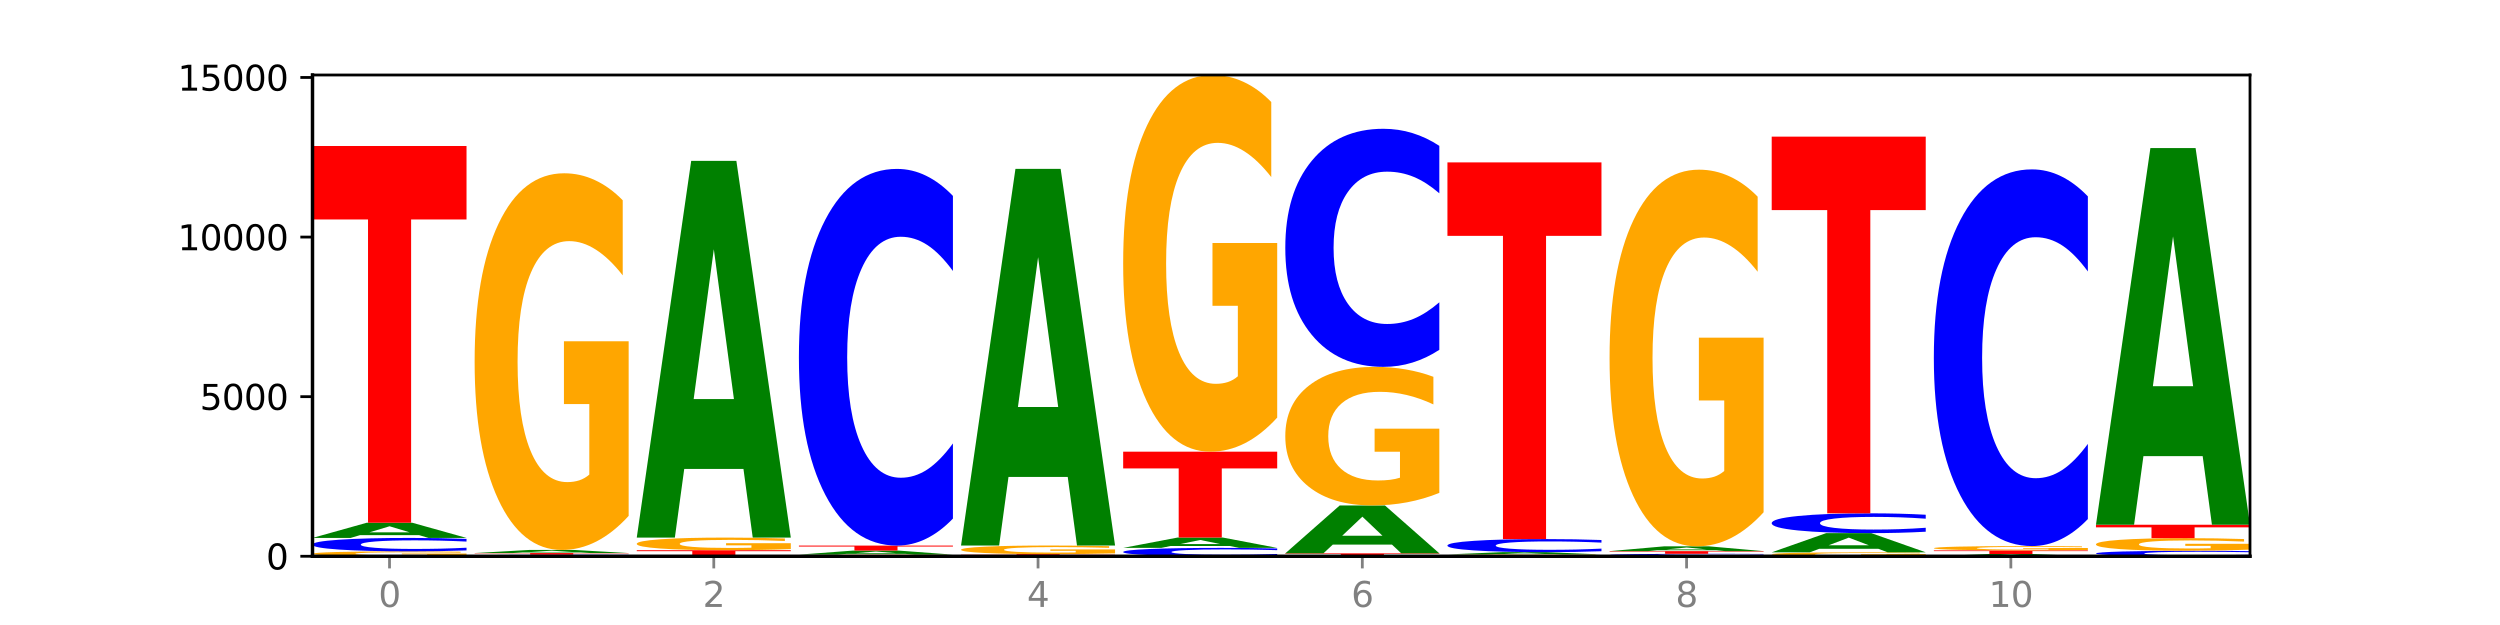 <?xml version="1.0" encoding="utf-8" standalone="no"?>
<!DOCTYPE svg PUBLIC "-//W3C//DTD SVG 1.1//EN"
  "http://www.w3.org/Graphics/SVG/1.1/DTD/svg11.dtd">
<svg xmlns:xlink="http://www.w3.org/1999/xlink" width="720pt" height="180pt" viewBox="0 0 720 180" xmlns="http://www.w3.org/2000/svg" version="1.1">
 <defs>
  <style type="text/css">*{stroke-linejoin: round; stroke-linecap: butt}</style>
 </defs>
 <g id="figure_1">
  <g id="patch_1">
   <path d="M 0 180 
L 720 180 
L 720 0 
L 0 0 
z
" style="fill: #ffffff"/>
  </g>
  <g id="axes_1">
   <g id="patch_2">
    <path d="M 90 160.2 
L 648 160.2 
L 648 21.6 
L 90 21.6 
z
" style="fill: #ffffff"/>
   </g>
   <g id="line2d_1">
    <path d="M 90 160.2 
L 648 160.2 
" clip-path="url(#p092fab920b)" style="fill: none; stroke: #000000; stroke-width: 0.5; stroke-linecap: square"/>
   </g>
   <g id="patch_3">
    <path d="M 134.36 160.073 
Q 129.886 160.136 125.074 160.168 
Q 120.263 160.2 115.133 160.2 
Q 103.541 160.2 96.77 160.011 
Q 90 159.821 90 159.497 
Q 90 159.169 96.89 158.981 
Q 103.789 158.793 115.789 158.793 
Q 120.412 158.793 124.647 158.819 
Q 128.892 158.844 132.65 158.894 
L 132.65 159.175 
Q 128.773 159.11 124.935 159.079 
Q 121.098 159.047 117.24 159.047 
Q 110.102 159.047 106.235 159.164 
Q 102.367 159.28 102.367 159.497 
Q 102.367 159.712 106.096 159.83 
Q 109.824 159.947 116.684 159.947 
Q 118.553 159.947 120.153 159.94 
Q 121.754 159.933 123.026 159.918 
L 123.026 159.655 
L 115.719 159.655 
L 115.719 159.421 
L 134.36 159.421 
L 134.36 160.073 
z
" clip-path="url(#p092fab920b)" style="fill: #ffa600"/>
   </g>
   <g id="patch_4">
    <path d="M 134.36 158.516 
Q 130.649 158.654 126.637 158.723 
Q 122.624 158.793 118.254 158.793 
Q 105.222 158.793 97.611 158.272 
Q 90 157.751 90 156.86 
Q 90 155.965 97.611 155.445 
Q 105.222 154.923 118.254 154.923 
Q 122.624 154.923 126.637 154.994 
Q 130.649 155.063 134.36 155.201 
L 134.36 155.972 
Q 130.616 155.79 126.983 155.705 
Q 123.351 155.62 119.339 155.62 
Q 112.141 155.62 108.017 155.951 
Q 103.904 156.28 103.904 156.86 
Q 103.904 157.437 108.017 157.767 
Q 112.141 158.096 119.339 158.096 
Q 123.351 158.096 126.983 158.012 
Q 130.616 157.926 134.36 157.744 
L 134.36 158.516 
z
" clip-path="url(#p092fab920b)" style="fill: #0000ff"/>
   </g>
   <g id="patch_5">
    <path d="M 120.728 154.125 
L 103.668 154.125 
L 100.974 154.923 
L 90 154.923 
L 105.672 150.538 
L 118.687 150.538 
L 134.36 154.923 
L 123.395 154.923 
L 120.728 154.125 
z
M 106.389 153.311 
L 117.98 153.311 
L 112.194 151.566 
L 106.389 153.311 
z
" clip-path="url(#p092fab920b)" style="fill: #008000"/>
   </g>
   <g id="patch_6">
    <path d="M 90 42.054 
L 134.36 42.054 
L 134.36 63.211 
L 118.401 63.211 
L 118.401 150.538 
L 105.99 150.538 
L 105.99 63.211 
L 90 63.211 
L 90 42.054 
z
" clip-path="url(#p092fab920b)" style="fill: #ff0000"/>
   </g>
   <g id="patch_7">
    <path d="M 181.054 160.168 
Q 177.344 160.184 173.331 160.192 
Q 169.319 160.2 164.949 160.2 
Q 151.917 160.2 144.306 160.141 
Q 136.695 160.081 136.695 159.98 
Q 136.695 159.878 144.306 159.818 
Q 151.917 159.759 164.949 159.759 
Q 169.319 159.759 173.331 159.767 
Q 177.344 159.775 181.054 159.79 
L 181.054 159.878 
Q 177.31 159.858 173.678 159.848 
Q 170.045 159.838 166.033 159.838 
Q 158.835 159.838 154.711 159.876 
Q 150.598 159.913 150.598 159.98 
Q 150.598 160.045 154.711 160.083 
Q 158.835 160.121 166.033 160.121 
Q 170.045 160.121 173.678 160.111 
Q 177.31 160.101 181.054 160.08 
L 181.054 160.168 
z
" clip-path="url(#p092fab920b)" style="fill: #0000ff"/>
   </g>
   <g id="patch_8">
    <path d="M 136.695 159.281 
L 181.054 159.281 
L 181.054 159.374 
L 165.095 159.374 
L 165.095 159.759 
L 152.685 159.759 
L 152.685 159.374 
L 136.695 159.374 
L 136.695 159.281 
z
" clip-path="url(#p092fab920b)" style="fill: #ff0000"/>
   </g>
   <g id="patch_9">
    <path d="M 167.423 159.118 
L 150.363 159.118 
L 147.669 159.281 
L 136.695 159.281 
L 152.367 158.389 
L 165.382 158.389 
L 181.054 159.281 
L 170.089 159.281 
L 167.423 159.118 
z
M 153.083 158.953 
L 164.675 158.953 
L 158.888 158.598 
L 153.083 158.953 
z
" clip-path="url(#p092fab920b)" style="fill: #008000"/>
   </g>
   <g id="patch_10">
    <path d="M 181.054 148.574 
Q 176.581 153.481 171.769 155.946 
Q 166.957 158.389 161.827 158.389 
Q 150.235 158.389 143.465 143.778 
Q 136.695 129.167 136.695 104.18 
Q 136.695 78.903 143.584 64.404 
Q 150.484 49.905 162.483 49.905 
Q 167.106 49.905 171.341 51.877 
Q 175.586 53.826 179.344 57.681 
L 179.344 79.306 
Q 175.467 74.353 171.63 71.911 
Q 167.792 69.446 163.935 69.446 
Q 156.797 69.446 152.929 78.454 
Q 149.062 87.441 149.062 104.18 
Q 149.062 120.763 152.79 129.817 
Q 156.518 138.848 163.378 138.848 
Q 165.247 138.848 166.848 138.333 
Q 168.448 137.795 169.721 136.674 
L 169.721 116.371 
L 162.414 116.371 
L 162.414 98.287 
L 181.054 98.287 
L 181.054 148.574 
z
" clip-path="url(#p092fab920b)" style="fill: #ffa600"/>
   </g>
   <g id="patch_11">
    <path d="M 227.749 160.178 
Q 224.038 160.189 220.026 160.194 
Q 216.014 160.2 211.644 160.2 
Q 198.612 160.2 191 160.158 
Q 183.389 160.116 183.389 160.044 
Q 183.389 159.972 191 159.93 
Q 198.612 159.887 211.644 159.887 
Q 216.014 159.887 220.026 159.893 
Q 224.038 159.899 227.749 159.91 
L 227.749 159.972 
Q 224.005 159.957 220.372 159.951 
Q 216.74 159.944 212.728 159.944 
Q 205.53 159.944 201.406 159.97 
Q 197.293 159.997 197.293 160.044 
Q 197.293 160.09 201.406 160.117 
Q 205.53 160.144 212.728 160.144 
Q 216.74 160.144 220.372 160.137 
Q 224.005 160.13 227.749 160.115 
L 227.749 160.178 
z
" clip-path="url(#p092fab920b)" style="fill: #0000ff"/>
   </g>
   <g id="patch_12">
    <path d="M 183.389 158.463 
L 227.749 158.463 
L 227.749 158.74 
L 211.79 158.74 
L 211.79 159.887 
L 199.379 159.887 
L 199.379 158.74 
L 183.389 158.74 
L 183.389 158.463 
z
" clip-path="url(#p092fab920b)" style="fill: #ff0000"/>
   </g>
   <g id="patch_13">
    <path d="M 227.749 158.133 
Q 223.275 158.298 218.463 158.381 
Q 213.652 158.463 208.522 158.463 
Q 196.93 158.463 190.159 157.972 
Q 183.389 157.482 183.389 156.644 
Q 183.389 155.795 190.279 155.309 
Q 197.178 154.822 209.178 154.822 
Q 213.801 154.822 218.036 154.888 
Q 222.281 154.954 226.039 155.083 
L 226.039 155.809 
Q 222.162 155.643 218.324 155.561 
Q 214.487 155.478 210.629 155.478 
Q 203.491 155.478 199.624 155.78 
Q 195.757 156.082 195.757 156.644 
Q 195.757 157.2 199.485 157.504 
Q 203.213 157.807 210.073 157.807 
Q 211.942 157.807 213.542 157.79 
Q 215.143 157.771 216.415 157.734 
L 216.415 157.053 
L 209.108 157.053 
L 209.108 156.446 
L 227.749 156.446 
L 227.749 158.133 
z
" clip-path="url(#p092fab920b)" style="fill: #ffa600"/>
   </g>
   <g id="patch_14">
    <path d="M 214.117 135.06 
L 197.057 135.06 
L 194.363 154.822 
L 183.389 154.822 
L 199.062 46.338 
L 212.077 46.338 
L 227.749 154.822 
L 216.784 154.822 
L 214.117 135.06 
z
M 199.778 114.925 
L 211.369 114.925 
L 205.583 71.773 
L 199.778 114.925 
z
" clip-path="url(#p092fab920b)" style="fill: #008000"/>
   </g>
   <g id="patch_15">
    <path d="M 274.444 160.158 
Q 269.97 160.179 265.158 160.189 
Q 260.346 160.2 255.216 160.2 
Q 243.624 160.2 236.854 160.137 
Q 230.084 160.074 230.084 159.966 
Q 230.084 159.856 236.973 159.794 
Q 243.873 159.731 255.872 159.731 
Q 260.495 159.731 264.73 159.74 
Q 268.976 159.748 272.734 159.765 
L 272.734 159.858 
Q 268.856 159.837 265.019 159.826 
Q 261.181 159.816 257.324 159.816 
Q 250.186 159.816 246.318 159.855 
Q 242.451 159.893 242.451 159.966 
Q 242.451 160.037 246.179 160.077 
Q 249.907 160.116 256.767 160.116 
Q 258.636 160.116 260.237 160.113 
Q 261.837 160.111 263.11 160.106 
L 263.11 160.018 
L 255.803 160.018 
L 255.803 159.94 
L 274.444 159.94 
L 274.444 160.158 
z
" clip-path="url(#p092fab920b)" style="fill: #ffa600"/>
   </g>
   <g id="patch_16">
    <path d="M 260.812 159.518 
L 243.752 159.518 
L 241.058 159.731 
L 230.084 159.731 
L 245.756 158.564 
L 258.771 158.564 
L 274.444 159.731 
L 263.478 159.731 
L 260.812 159.518 
z
M 246.473 159.302 
L 258.064 159.302 
L 252.277 158.837 
L 246.473 159.302 
z
" clip-path="url(#p092fab920b)" style="fill: #008000"/>
   </g>
   <g id="patch_17">
    <path d="M 230.084 157.13 
L 274.444 157.13 
L 274.444 157.409 
L 258.484 157.409 
L 258.484 158.564 
L 246.074 158.564 
L 246.074 157.409 
L 230.084 157.409 
L 230.084 157.13 
z
" clip-path="url(#p092fab920b)" style="fill: #ff0000"/>
   </g>
   <g id="patch_18">
    <path d="M 274.444 149.354 
Q 270.733 153.208 266.721 155.158 
Q 262.708 157.13 258.338 157.13 
Q 245.306 157.13 237.695 142.519 
Q 230.084 127.908 230.084 102.921 
Q 230.084 77.845 237.695 63.256 
Q 245.306 48.645 258.338 48.645 
Q 262.708 48.645 266.721 50.617 
Q 270.733 52.567 274.444 56.421 
L 274.444 78.047 
Q 270.699 72.937 267.067 70.562 
Q 263.435 68.186 259.422 68.186 
Q 252.224 68.186 248.1 77.441 
Q 243.987 86.674 243.987 102.921 
Q 243.987 119.101 248.1 128.356 
Q 252.224 137.589 259.422 137.589 
Q 263.435 137.589 267.067 135.213 
Q 270.699 132.815 274.444 127.706 
L 274.444 149.354 
z
" clip-path="url(#p092fab920b)" style="fill: #0000ff"/>
   </g>
   <g id="patch_19">
    <path d="M 321.138 160.184 
Q 317.427 160.192 313.415 160.196 
Q 309.403 160.2 305.033 160.2 
Q 292.001 160.2 284.389 160.169 
Q 276.778 160.138 276.778 160.085 
Q 276.778 160.032 284.389 160.001 
Q 292.001 159.97 305.033 159.97 
Q 309.403 159.97 313.415 159.974 
Q 317.427 159.978 321.138 159.987 
L 321.138 160.032 
Q 317.394 160.022 313.762 160.017 
Q 310.129 160.012 306.117 160.012 
Q 298.919 160.012 294.795 160.031 
Q 290.682 160.051 290.682 160.085 
Q 290.682 160.119 294.795 160.139 
Q 298.919 160.159 306.117 160.159 
Q 310.129 160.159 313.762 160.154 
Q 317.394 160.148 321.138 160.138 
L 321.138 160.184 
z
" clip-path="url(#p092fab920b)" style="fill: #0000ff"/>
   </g>
   <g id="patch_20">
    <path d="M 276.778 159.593 
L 321.138 159.593 
L 321.138 159.667 
L 305.179 159.667 
L 305.179 159.97 
L 292.768 159.97 
L 292.768 159.667 
L 276.778 159.667 
L 276.778 159.593 
z
" clip-path="url(#p092fab920b)" style="fill: #ff0000"/>
   </g>
   <g id="patch_21">
    <path d="M 321.138 159.369 
Q 316.664 159.481 311.853 159.537 
Q 307.041 159.593 301.911 159.593 
Q 290.319 159.593 283.549 159.259 
Q 276.778 158.925 276.778 158.353 
Q 276.778 157.775 283.668 157.443 
Q 290.567 157.111 302.567 157.111 
Q 307.19 157.111 311.425 157.156 
Q 315.67 157.201 319.428 157.289 
L 319.428 157.784 
Q 315.551 157.671 311.713 157.615 
Q 307.876 157.558 304.018 157.558 
Q 296.88 157.558 293.013 157.764 
Q 289.146 157.97 289.146 158.353 
Q 289.146 158.732 292.874 158.94 
Q 296.602 159.146 303.462 159.146 
Q 305.331 159.146 306.931 159.134 
Q 308.532 159.122 309.805 159.096 
L 309.805 158.632 
L 302.497 158.632 
L 302.497 158.218 
L 321.138 158.218 
L 321.138 159.369 
z
" clip-path="url(#p092fab920b)" style="fill: #ffa600"/>
   </g>
   <g id="patch_22">
    <path d="M 307.506 137.349 
L 290.446 137.349 
L 287.753 157.111 
L 276.778 157.111 
L 292.451 48.627 
L 305.466 48.627 
L 321.138 157.111 
L 310.173 157.111 
L 307.506 137.349 
z
M 293.167 117.214 
L 304.758 117.214 
L 298.972 74.062 
L 293.167 117.214 
z
" clip-path="url(#p092fab920b)" style="fill: #008000"/>
   </g>
   <g id="patch_23">
    <path d="M 367.833 160.027 
Q 364.122 160.113 360.11 160.156 
Q 356.097 160.2 351.727 160.2 
Q 338.695 160.2 331.084 159.876 
Q 323.473 159.551 323.473 158.996 
Q 323.473 158.44 331.084 158.116 
Q 338.695 157.791 351.727 157.791 
Q 356.097 157.791 360.11 157.835 
Q 364.122 157.879 367.833 157.964 
L 367.833 158.444 
Q 364.088 158.331 360.456 158.278 
Q 356.824 158.225 352.811 158.225 
Q 345.614 158.225 341.489 158.431 
Q 337.376 158.636 337.376 158.996 
Q 337.376 159.356 341.489 159.561 
Q 345.614 159.766 352.811 159.766 
Q 356.824 159.766 360.456 159.713 
Q 364.088 159.66 367.833 159.547 
L 367.833 160.027 
z
" clip-path="url(#p092fab920b)" style="fill: #0000ff"/>
   </g>
   <g id="patch_24">
    <path d="M 354.201 157.249 
L 337.141 157.249 
L 334.447 157.791 
L 323.473 157.791 
L 339.145 154.813 
L 352.16 154.813 
L 367.833 157.791 
L 356.867 157.791 
L 354.201 157.249 
z
M 339.862 156.696 
L 351.453 156.696 
L 345.666 155.511 
L 339.862 156.696 
z
" clip-path="url(#p092fab920b)" style="fill: #008000"/>
   </g>
   <g id="patch_25">
    <path d="M 323.473 130.084 
L 367.833 130.084 
L 367.833 134.907 
L 351.873 134.907 
L 351.873 154.813 
L 339.463 154.813 
L 339.463 134.907 
L 323.473 134.907 
L 323.473 130.084 
z
" clip-path="url(#p092fab920b)" style="fill: #ff0000"/>
   </g>
   <g id="patch_26">
    <path d="M 367.833 120.269 
Q 363.359 125.177 358.547 127.642 
Q 353.735 130.084 348.605 130.084 
Q 337.013 130.084 330.243 115.473 
Q 323.473 100.862 323.473 75.876 
Q 323.473 50.598 330.362 36.099 
Q 337.262 21.6 349.262 21.6 
Q 353.884 21.6 358.12 23.572 
Q 362.365 25.522 366.123 29.376 
L 366.123 51.001 
Q 362.245 46.049 358.408 43.606 
Q 354.57 41.141 350.713 41.141 
Q 343.575 41.141 339.708 50.15 
Q 335.84 59.136 335.84 75.876 
Q 335.84 92.459 339.568 101.512 
Q 343.297 110.543 350.156 110.543 
Q 352.025 110.543 353.626 110.028 
Q 355.227 109.49 356.499 108.37 
L 356.499 88.067 
L 349.192 88.067 
L 349.192 69.982 
L 367.833 69.982 
L 367.833 120.269 
z
" clip-path="url(#p092fab920b)" style="fill: #ffa600"/>
   </g>
   <g id="patch_27">
    <path d="M 370.167 159.363 
L 414.527 159.363 
L 414.527 159.527 
L 398.568 159.527 
L 398.568 160.2 
L 386.158 160.2 
L 386.158 159.527 
L 370.167 159.527 
L 370.167 159.363 
z
" clip-path="url(#p092fab920b)" style="fill: #ff0000"/>
   </g>
   <g id="patch_28">
    <path d="M 400.895 156.85 
L 383.835 156.85 
L 381.142 159.363 
L 370.167 159.363 
L 385.84 145.565 
L 398.855 145.565 
L 414.527 159.363 
L 403.562 159.363 
L 400.895 156.85 
z
M 386.556 154.289 
L 398.147 154.289 
L 392.361 148.8 
L 386.556 154.289 
z
" clip-path="url(#p092fab920b)" style="fill: #008000"/>
   </g>
   <g id="patch_29">
    <path d="M 414.527 141.954 
Q 410.053 143.76 405.242 144.667 
Q 400.43 145.565 395.3 145.565 
Q 383.708 145.565 376.938 140.19 
Q 370.167 134.816 370.167 125.624 
Q 370.167 116.326 377.057 110.992 
Q 383.956 105.659 395.956 105.659 
Q 400.579 105.659 404.814 106.384 
Q 409.059 107.102 412.817 108.519 
L 412.817 116.474 
Q 408.94 114.653 405.102 113.754 
Q 401.265 112.847 397.408 112.847 
Q 390.269 112.847 386.402 116.161 
Q 382.535 119.467 382.535 125.624 
Q 382.535 131.724 386.263 135.055 
Q 389.991 138.377 396.851 138.377 
Q 398.72 138.377 400.321 138.187 
Q 401.921 137.989 403.194 137.577 
L 403.194 130.109 
L 395.887 130.109 
L 395.887 123.456 
L 414.527 123.456 
L 414.527 141.954 
z
" clip-path="url(#p092fab920b)" style="fill: #ffa600"/>
   </g>
   <g id="patch_30">
    <path d="M 414.527 100.744 
Q 410.817 103.18 406.804 104.413 
Q 402.792 105.659 398.422 105.659 
Q 385.39 105.659 377.779 96.424 
Q 370.167 87.189 370.167 71.396 
Q 370.167 55.546 377.779 46.325 
Q 385.39 37.09 398.422 37.09 
Q 402.792 37.09 406.804 38.336 
Q 410.817 39.569 414.527 42.005 
L 414.527 55.673 
Q 410.783 52.444 407.151 50.943 
Q 403.518 49.441 399.506 49.441 
Q 392.308 49.441 388.184 55.291 
Q 384.071 61.127 384.071 71.396 
Q 384.071 81.622 388.184 87.472 
Q 392.308 93.308 399.506 93.308 
Q 403.518 93.308 407.151 91.806 
Q 410.783 90.291 414.527 87.061 
L 414.527 100.744 
z
" clip-path="url(#p092fab920b)" style="fill: #0000ff"/>
   </g>
   <g id="patch_31">
    <path d="M 461.222 160.153 
Q 456.748 160.176 451.936 160.188 
Q 447.124 160.2 441.995 160.2 
Q 430.403 160.2 423.632 160.129 
Q 416.862 160.059 416.862 159.938 
Q 416.862 159.816 423.752 159.746 
Q 430.651 159.676 442.651 159.676 
Q 447.274 159.676 451.509 159.686 
Q 455.754 159.695 459.512 159.714 
L 459.512 159.818 
Q 455.635 159.794 451.797 159.782 
Q 447.96 159.77 444.102 159.77 
Q 436.964 159.77 433.097 159.814 
Q 429.229 159.857 429.229 159.938 
Q 429.229 160.018 432.958 160.062 
Q 436.686 160.106 443.545 160.106 
Q 445.414 160.106 447.015 160.103 
Q 448.616 160.101 449.888 160.095 
L 449.888 159.997 
L 442.581 159.997 
L 442.581 159.91 
L 461.222 159.91 
L 461.222 160.153 
z
" clip-path="url(#p092fab920b)" style="fill: #ffa600"/>
   </g>
   <g id="patch_32">
    <path d="M 447.59 159.557 
L 430.53 159.557 
L 427.836 159.676 
L 416.862 159.676 
L 432.534 159.023 
L 445.549 159.023 
L 461.222 159.676 
L 450.257 159.676 
L 447.59 159.557 
z
M 433.251 159.436 
L 444.842 159.436 
L 439.055 159.176 
L 433.251 159.436 
z
" clip-path="url(#p092fab920b)" style="fill: #008000"/>
   </g>
   <g id="patch_33">
    <path d="M 461.222 158.753 
Q 457.511 158.887 453.499 158.955 
Q 449.486 159.023 445.116 159.023 
Q 432.084 159.023 424.473 158.516 
Q 416.862 158.008 416.862 157.14 
Q 416.862 156.269 424.473 155.762 
Q 432.084 155.254 445.116 155.254 
Q 449.486 155.254 453.499 155.323 
Q 457.511 155.391 461.222 155.524 
L 461.222 156.276 
Q 457.478 156.098 453.845 156.016 
Q 450.213 155.933 446.2 155.933 
Q 439.003 155.933 434.879 156.255 
Q 430.766 156.576 430.766 157.14 
Q 430.766 157.702 434.879 158.024 
Q 439.003 158.344 446.2 158.344 
Q 450.213 158.344 453.845 158.262 
Q 457.478 158.179 461.222 158.001 
L 461.222 158.753 
z
" clip-path="url(#p092fab920b)" style="fill: #0000ff"/>
   </g>
   <g id="patch_34">
    <path d="M 416.862 46.77 
L 461.222 46.77 
L 461.222 67.927 
L 445.263 67.927 
L 445.263 155.254 
L 432.852 155.254 
L 432.852 67.927 
L 416.862 67.927 
L 416.862 46.77 
z
" clip-path="url(#p092fab920b)" style="fill: #ff0000"/>
   </g>
   <g id="patch_35">
    <path d="M 507.916 160.149 
Q 504.206 160.174 500.193 160.187 
Q 496.181 160.2 491.811 160.2 
Q 478.779 160.2 471.168 160.105 
Q 463.556 160.009 463.556 159.846 
Q 463.556 159.683 471.168 159.587 
Q 478.779 159.492 491.811 159.492 
Q 496.181 159.492 500.193 159.505 
Q 504.206 159.518 507.916 159.543 
L 507.916 159.684 
Q 504.172 159.651 500.54 159.635 
Q 496.907 159.62 492.895 159.62 
Q 485.697 159.62 481.573 159.68 
Q 477.46 159.74 477.46 159.846 
Q 477.46 159.952 481.573 160.012 
Q 485.697 160.072 492.895 160.072 
Q 496.907 160.072 500.54 160.057 
Q 504.172 160.041 507.916 160.008 
L 507.916 160.149 
z
" clip-path="url(#p092fab920b)" style="fill: #0000ff"/>
   </g>
   <g id="patch_36">
    <path d="M 463.556 158.729 
L 507.916 158.729 
L 507.916 158.878 
L 491.957 158.878 
L 491.957 159.492 
L 479.547 159.492 
L 479.547 158.878 
L 463.556 158.878 
L 463.556 158.729 
z
" clip-path="url(#p092fab920b)" style="fill: #ff0000"/>
   </g>
   <g id="patch_37">
    <path d="M 494.285 158.478 
L 477.225 158.478 
L 474.531 158.729 
L 463.556 158.729 
L 479.229 157.35 
L 492.244 157.35 
L 507.916 158.729 
L 496.951 158.729 
L 494.285 158.478 
z
M 479.945 158.222 
L 491.536 158.222 
L 485.75 157.674 
L 479.945 158.222 
z
" clip-path="url(#p092fab920b)" style="fill: #008000"/>
   </g>
   <g id="patch_38">
    <path d="M 507.916 147.535 
Q 503.443 152.443 498.631 154.908 
Q 493.819 157.35 488.689 157.35 
Q 477.097 157.35 470.327 142.739 
Q 463.556 128.128 463.556 103.142 
Q 463.556 77.864 470.446 63.365 
Q 477.346 48.866 489.345 48.866 
Q 493.968 48.866 498.203 50.838 
Q 502.448 52.788 506.206 56.642 
L 506.206 78.267 
Q 502.329 73.315 498.492 70.872 
Q 494.654 68.407 490.797 68.407 
Q 483.659 68.407 479.791 77.416 
Q 475.924 86.402 475.924 103.142 
Q 475.924 119.725 479.652 128.778 
Q 483.38 137.809 490.24 137.809 
Q 492.109 137.809 493.71 137.294 
Q 495.31 136.756 496.583 135.635 
L 496.583 115.332 
L 489.276 115.332 
L 489.276 97.248 
L 507.916 97.248 
L 507.916 147.535 
z
" clip-path="url(#p092fab920b)" style="fill: #ffa600"/>
   </g>
   <g id="patch_39">
    <path d="M 554.611 160.098 
Q 550.137 160.149 545.325 160.175 
Q 540.514 160.2 535.384 160.2 
Q 523.792 160.2 517.021 160.048 
Q 510.251 159.895 510.251 159.635 
Q 510.251 159.372 517.141 159.22 
Q 524.04 159.069 536.04 159.069 
Q 540.663 159.069 544.898 159.09 
Q 549.143 159.11 552.901 159.15 
L 552.901 159.376 
Q 549.024 159.324 545.186 159.299 
Q 541.349 159.273 537.491 159.273 
Q 530.353 159.273 526.486 159.367 
Q 522.619 159.461 522.619 159.635 
Q 522.619 159.808 526.347 159.902 
Q 530.075 159.996 536.935 159.996 
Q 538.804 159.996 540.404 159.991 
Q 542.005 159.985 543.277 159.974 
L 543.277 159.762 
L 535.97 159.762 
L 535.97 159.574 
L 554.611 159.574 
L 554.611 160.098 
z
" clip-path="url(#p092fab920b)" style="fill: #ffa600"/>
   </g>
   <g id="patch_40">
    <path d="M 540.979 158.063 
L 523.919 158.063 
L 521.225 159.069 
L 510.251 159.069 
L 525.923 153.544 
L 538.938 153.544 
L 554.611 159.069 
L 543.646 159.069 
L 540.979 158.063 
z
M 526.64 157.037 
L 538.231 157.037 
L 532.445 154.84 
L 526.64 157.037 
z
" clip-path="url(#p092fab920b)" style="fill: #008000"/>
   </g>
   <g id="patch_41">
    <path d="M 554.611 153.135 
Q 550.9 153.338 546.888 153.441 
Q 542.875 153.544 538.505 153.544 
Q 525.474 153.544 517.862 152.776 
Q 510.251 152.007 510.251 150.692 
Q 510.251 149.372 517.862 148.605 
Q 525.474 147.836 538.505 147.836 
Q 542.875 147.836 546.888 147.939 
Q 550.9 148.042 554.611 148.245 
L 554.611 149.383 
Q 550.867 149.114 547.234 148.989 
Q 543.602 148.864 539.59 148.864 
Q 532.392 148.864 528.268 149.351 
Q 524.155 149.837 524.155 150.692 
Q 524.155 151.543 528.268 152.03 
Q 532.392 152.516 539.59 152.516 
Q 543.602 152.516 547.234 152.391 
Q 550.867 152.265 554.611 151.996 
L 554.611 153.135 
z
" clip-path="url(#p092fab920b)" style="fill: #0000ff"/>
   </g>
   <g id="patch_42">
    <path d="M 510.251 39.351 
L 554.611 39.351 
L 554.611 60.509 
L 538.652 60.509 
L 538.652 147.836 
L 526.241 147.836 
L 526.241 60.509 
L 510.251 60.509 
L 510.251 39.351 
z
" clip-path="url(#p092fab920b)" style="fill: #ff0000"/>
   </g>
   <g id="patch_43">
    <path d="M 587.674 160.083 
L 570.614 160.083 
L 567.92 160.2 
L 556.946 160.2 
L 572.618 159.557 
L 585.633 159.557 
L 601.305 160.2 
L 590.34 160.2 
L 587.674 160.083 
z
M 573.335 159.963 
L 584.926 159.963 
L 579.139 159.707 
L 573.335 159.963 
z
" clip-path="url(#p092fab920b)" style="fill: #008000"/>
   </g>
   <g id="patch_44">
    <path d="M 556.946 158.518 
L 601.305 158.518 
L 601.305 158.72 
L 585.346 158.72 
L 585.346 159.557 
L 572.936 159.557 
L 572.936 158.72 
L 556.946 158.72 
L 556.946 158.518 
z
" clip-path="url(#p092fab920b)" style="fill: #ff0000"/>
   </g>
   <g id="patch_45">
    <path d="M 601.305 158.405 
Q 596.832 158.461 592.02 158.49 
Q 587.208 158.518 582.078 158.518 
Q 570.486 158.518 563.716 158.349 
Q 556.946 158.181 556.946 157.893 
Q 556.946 157.602 563.835 157.435 
Q 570.735 157.267 582.734 157.267 
Q 587.357 157.267 591.592 157.29 
Q 595.838 157.313 599.595 157.357 
L 599.595 157.606 
Q 595.718 157.549 591.881 157.521 
Q 588.043 157.493 584.186 157.493 
Q 577.048 157.493 573.18 157.597 
Q 569.313 157.7 569.313 157.893 
Q 569.313 158.084 573.041 158.188 
Q 576.769 158.293 583.629 158.293 
Q 585.498 158.293 587.099 158.287 
Q 588.699 158.28 589.972 158.267 
L 589.972 158.033 
L 582.665 158.033 
L 582.665 157.825 
L 601.305 157.825 
L 601.305 158.405 
z
" clip-path="url(#p092fab920b)" style="fill: #ffa600"/>
   </g>
   <g id="patch_46">
    <path d="M 601.305 149.491 
Q 597.595 153.346 593.582 155.295 
Q 589.57 157.267 585.2 157.267 
Q 572.168 157.267 564.557 142.657 
Q 556.946 128.046 556.946 103.059 
Q 556.946 77.983 564.557 63.394 
Q 572.168 48.783 585.2 48.783 
Q 589.57 48.783 593.582 50.755 
Q 597.595 52.705 601.305 56.559 
L 601.305 78.184 
Q 597.561 73.075 593.929 70.7 
Q 590.297 68.324 586.284 68.324 
Q 579.086 68.324 574.962 77.579 
Q 570.849 86.812 570.849 103.059 
Q 570.849 119.239 574.962 128.494 
Q 579.086 137.726 586.284 137.726 
Q 590.297 137.726 593.929 135.351 
Q 597.561 132.953 601.305 127.844 
L 601.305 149.491 
z
" clip-path="url(#p092fab920b)" style="fill: #0000ff"/>
   </g>
   <g id="patch_47">
    <path d="M 648 160.087 
Q 644.289 160.143 640.277 160.171 
Q 636.265 160.2 631.895 160.2 
Q 618.863 160.2 611.251 159.987 
Q 603.64 159.774 603.64 159.41 
Q 603.64 159.044 611.251 158.832 
Q 618.863 158.619 631.895 158.619 
Q 636.265 158.619 640.277 158.648 
Q 644.289 158.676 648 158.732 
L 648 159.047 
Q 644.256 158.973 640.623 158.938 
Q 636.991 158.904 632.979 158.904 
Q 625.781 158.904 621.657 159.039 
Q 617.544 159.173 617.544 159.41 
Q 617.544 159.646 621.657 159.781 
Q 625.781 159.915 632.979 159.915 
Q 636.991 159.915 640.623 159.881 
Q 644.256 159.846 648 159.771 
L 648 160.087 
z
" clip-path="url(#p092fab920b)" style="fill: #0000ff"/>
   </g>
   <g id="patch_48">
    <path d="M 648 158.29 
Q 643.526 158.455 638.714 158.537 
Q 633.903 158.619 628.773 158.619 
Q 617.181 158.619 610.41 158.13 
Q 603.64 157.641 603.64 156.804 
Q 603.64 155.958 610.53 155.473 
Q 617.429 154.988 629.429 154.988 
Q 634.052 154.988 638.287 155.054 
Q 642.532 155.119 646.29 155.248 
L 646.29 155.972 
Q 642.413 155.806 638.575 155.724 
Q 634.738 155.642 630.88 155.642 
Q 623.742 155.642 619.875 155.943 
Q 616.008 156.244 616.008 156.804 
Q 616.008 157.359 619.736 157.662 
Q 623.464 157.965 630.324 157.965 
Q 632.193 157.965 633.793 157.948 
Q 635.394 157.93 636.666 157.892 
L 636.666 157.212 
L 629.359 157.212 
L 629.359 156.607 
L 648 156.607 
L 648 158.29 
z
" clip-path="url(#p092fab920b)" style="fill: #ffa600"/>
   </g>
   <g id="patch_49">
    <path d="M 603.64 151.127 
L 648 151.127 
L 648 151.88 
L 632.041 151.88 
L 632.041 154.988 
L 619.63 154.988 
L 619.63 151.88 
L 603.64 151.88 
L 603.64 151.127 
z
" clip-path="url(#p092fab920b)" style="fill: #ff0000"/>
   </g>
   <g id="patch_50">
    <path d="M 634.368 131.364 
L 617.308 131.364 
L 614.614 151.127 
L 603.64 151.127 
L 619.313 42.642 
L 632.328 42.642 
L 648 151.127 
L 637.035 151.127 
L 634.368 131.364 
z
M 620.029 111.23 
L 631.62 111.23 
L 625.834 68.078 
L 620.029 111.23 
z
" clip-path="url(#p092fab920b)" style="fill: #008000"/>
   </g>
   <g id="matplotlib.axis_1">
    <g id="xtick_1">
     <g id="line2d_2">
      <defs>
       <path id="m501d798da0" d="M 0 0 
L 0 3.5 
" style="stroke: #808080; stroke-width: 0.8"/>
      </defs>
      <g>
       <use xlink:href="#m501d798da0" x="112.18" y="160.2" style="fill: #808080; stroke: #808080; stroke-width: 0.8"/>
      </g>
     </g>
     <g id="text_1">
      <!-- 0 -->
      <g style="fill: #808080" transform="translate(108.999 174.798) scale(0.1 -0.1)">
       <defs>
        <path id="DejaVuSans-30" d="M 2034 4250 
Q 1547 4250 1301 3770 
Q 1056 3291 1056 2328 
Q 1056 1369 1301 889 
Q 1547 409 2034 409 
Q 2525 409 2770 889 
Q 3016 1369 3016 2328 
Q 3016 3291 2770 3770 
Q 2525 4250 2034 4250 
z
M 2034 4750 
Q 2819 4750 3233 4129 
Q 3647 3509 3647 2328 
Q 3647 1150 3233 529 
Q 2819 -91 2034 -91 
Q 1250 -91 836 529 
Q 422 1150 422 2328 
Q 422 3509 836 4129 
Q 1250 4750 2034 4750 
z
" transform="scale(0.016)"/>
       </defs>
       <use xlink:href="#DejaVuSans-30"/>
      </g>
     </g>
    </g>
    <g id="xtick_2">
     <g id="line2d_3">
      <g>
       <use xlink:href="#m501d798da0" x="205.569" y="160.2" style="fill: #808080; stroke: #808080; stroke-width: 0.8"/>
      </g>
     </g>
     <g id="text_2">
      <!-- 2 -->
      <g style="fill: #808080" transform="translate(202.388 174.798) scale(0.1 -0.1)">
       <defs>
        <path id="DejaVuSans-32" d="M 1228 531 
L 3431 531 
L 3431 0 
L 469 0 
L 469 531 
Q 828 903 1448 1529 
Q 2069 2156 2228 2338 
Q 2531 2678 2651 2914 
Q 2772 3150 2772 3378 
Q 2772 3750 2511 3984 
Q 2250 4219 1831 4219 
Q 1534 4219 1204 4116 
Q 875 4013 500 3803 
L 500 4441 
Q 881 4594 1212 4672 
Q 1544 4750 1819 4750 
Q 2544 4750 2975 4387 
Q 3406 4025 3406 3419 
Q 3406 3131 3298 2873 
Q 3191 2616 2906 2266 
Q 2828 2175 2409 1742 
Q 1991 1309 1228 531 
z
" transform="scale(0.016)"/>
       </defs>
       <use xlink:href="#DejaVuSans-32"/>
      </g>
     </g>
    </g>
    <g id="xtick_3">
     <g id="line2d_4">
      <g>
       <use xlink:href="#m501d798da0" x="298.958" y="160.2" style="fill: #808080; stroke: #808080; stroke-width: 0.8"/>
      </g>
     </g>
     <g id="text_3">
      <!-- 4 -->
      <g style="fill: #808080" transform="translate(295.777 174.798) scale(0.1 -0.1)">
       <defs>
        <path id="DejaVuSans-34" d="M 2419 4116 
L 825 1625 
L 2419 1625 
L 2419 4116 
z
M 2253 4666 
L 3047 4666 
L 3047 1625 
L 3713 1625 
L 3713 1100 
L 3047 1100 
L 3047 0 
L 2419 0 
L 2419 1100 
L 313 1100 
L 313 1709 
L 2253 4666 
z
" transform="scale(0.016)"/>
       </defs>
       <use xlink:href="#DejaVuSans-34"/>
      </g>
     </g>
    </g>
    <g id="xtick_4">
     <g id="line2d_5">
      <g>
       <use xlink:href="#m501d798da0" x="392.347" y="160.2" style="fill: #808080; stroke: #808080; stroke-width: 0.8"/>
      </g>
     </g>
     <g id="text_4">
      <!-- 6 -->
      <g style="fill: #808080" transform="translate(389.166 174.798) scale(0.1 -0.1)">
       <defs>
        <path id="DejaVuSans-36" d="M 2113 2584 
Q 1688 2584 1439 2293 
Q 1191 2003 1191 1497 
Q 1191 994 1439 701 
Q 1688 409 2113 409 
Q 2538 409 2786 701 
Q 3034 994 3034 1497 
Q 3034 2003 2786 2293 
Q 2538 2584 2113 2584 
z
M 3366 4563 
L 3366 3988 
Q 3128 4100 2886 4159 
Q 2644 4219 2406 4219 
Q 1781 4219 1451 3797 
Q 1122 3375 1075 2522 
Q 1259 2794 1537 2939 
Q 1816 3084 2150 3084 
Q 2853 3084 3261 2657 
Q 3669 2231 3669 1497 
Q 3669 778 3244 343 
Q 2819 -91 2113 -91 
Q 1303 -91 875 529 
Q 447 1150 447 2328 
Q 447 3434 972 4092 
Q 1497 4750 2381 4750 
Q 2619 4750 2861 4703 
Q 3103 4656 3366 4563 
z
" transform="scale(0.016)"/>
       </defs>
       <use xlink:href="#DejaVuSans-36"/>
      </g>
     </g>
    </g>
    <g id="xtick_5">
     <g id="line2d_6">
      <g>
       <use xlink:href="#m501d798da0" x="485.736" y="160.2" style="fill: #808080; stroke: #808080; stroke-width: 0.8"/>
      </g>
     </g>
     <g id="text_5">
      <!-- 8 -->
      <g style="fill: #808080" transform="translate(482.555 174.798) scale(0.1 -0.1)">
       <defs>
        <path id="DejaVuSans-38" d="M 2034 2216 
Q 1584 2216 1326 1975 
Q 1069 1734 1069 1313 
Q 1069 891 1326 650 
Q 1584 409 2034 409 
Q 2484 409 2743 651 
Q 3003 894 3003 1313 
Q 3003 1734 2745 1975 
Q 2488 2216 2034 2216 
z
M 1403 2484 
Q 997 2584 770 2862 
Q 544 3141 544 3541 
Q 544 4100 942 4425 
Q 1341 4750 2034 4750 
Q 2731 4750 3128 4425 
Q 3525 4100 3525 3541 
Q 3525 3141 3298 2862 
Q 3072 2584 2669 2484 
Q 3125 2378 3379 2068 
Q 3634 1759 3634 1313 
Q 3634 634 3220 271 
Q 2806 -91 2034 -91 
Q 1263 -91 848 271 
Q 434 634 434 1313 
Q 434 1759 690 2068 
Q 947 2378 1403 2484 
z
M 1172 3481 
Q 1172 3119 1398 2916 
Q 1625 2713 2034 2713 
Q 2441 2713 2670 2916 
Q 2900 3119 2900 3481 
Q 2900 3844 2670 4047 
Q 2441 4250 2034 4250 
Q 1625 4250 1398 4047 
Q 1172 3844 1172 3481 
z
" transform="scale(0.016)"/>
       </defs>
       <use xlink:href="#DejaVuSans-38"/>
      </g>
     </g>
    </g>
    <g id="xtick_6">
     <g id="line2d_7">
      <g>
       <use xlink:href="#m501d798da0" x="579.126" y="160.2" style="fill: #808080; stroke: #808080; stroke-width: 0.8"/>
      </g>
     </g>
     <g id="text_6">
      <!-- 10 -->
      <g style="fill: #808080" transform="translate(572.763 174.798) scale(0.1 -0.1)">
       <defs>
        <path id="DejaVuSans-31" d="M 794 531 
L 1825 531 
L 1825 4091 
L 703 3866 
L 703 4441 
L 1819 4666 
L 2450 4666 
L 2450 531 
L 3481 531 
L 3481 0 
L 794 0 
L 794 531 
z
" transform="scale(0.016)"/>
       </defs>
       <use xlink:href="#DejaVuSans-31"/>
       <use xlink:href="#DejaVuSans-30" x="63.623"/>
      </g>
     </g>
    </g>
   </g>
   <g id="matplotlib.axis_2">
    <g id="ytick_1">
     <g id="line2d_8">
      <defs>
       <path id="m8f4adb4011" d="M 0 0 
L -3.5 0 
" style="stroke: #000000; stroke-width: 0.8"/>
      </defs>
      <g>
       <use xlink:href="#m8f4adb4011" x="90" y="160.2" style="stroke: #000000; stroke-width: 0.8"/>
      </g>
     </g>
     <g id="text_7">
      <!-- 0 -->
      <g transform="translate(76.638 163.999) scale(0.1 -0.1)">
       <use xlink:href="#DejaVuSans-30"/>
      </g>
     </g>
    </g>
    <g id="ytick_2">
     <g id="line2d_9">
      <g>
       <use xlink:href="#m8f4adb4011" x="90" y="114.236" style="stroke: #000000; stroke-width: 0.8"/>
      </g>
     </g>
     <g id="text_8">
      <!-- 5000 -->
      <g transform="translate(57.55 118.035) scale(0.1 -0.1)">
       <defs>
        <path id="DejaVuSans-35" d="M 691 4666 
L 3169 4666 
L 3169 4134 
L 1269 4134 
L 1269 2991 
Q 1406 3038 1543 3061 
Q 1681 3084 1819 3084 
Q 2600 3084 3056 2656 
Q 3513 2228 3513 1497 
Q 3513 744 3044 326 
Q 2575 -91 1722 -91 
Q 1428 -91 1123 -41 
Q 819 9 494 109 
L 494 744 
Q 775 591 1075 516 
Q 1375 441 1709 441 
Q 2250 441 2565 725 
Q 2881 1009 2881 1497 
Q 2881 1984 2565 2268 
Q 2250 2553 1709 2553 
Q 1456 2553 1204 2497 
Q 953 2441 691 2322 
L 691 4666 
z
" transform="scale(0.016)"/>
       </defs>
       <use xlink:href="#DejaVuSans-35"/>
       <use xlink:href="#DejaVuSans-30" x="63.623"/>
       <use xlink:href="#DejaVuSans-30" x="127.246"/>
       <use xlink:href="#DejaVuSans-30" x="190.869"/>
      </g>
     </g>
    </g>
    <g id="ytick_3">
     <g id="line2d_10">
      <g>
       <use xlink:href="#m8f4adb4011" x="90" y="68.272" style="stroke: #000000; stroke-width: 0.8"/>
      </g>
     </g>
     <g id="text_9">
      <!-- 10000 -->
      <g transform="translate(51.188 72.071) scale(0.1 -0.1)">
       <use xlink:href="#DejaVuSans-31"/>
       <use xlink:href="#DejaVuSans-30" x="63.623"/>
       <use xlink:href="#DejaVuSans-30" x="127.246"/>
       <use xlink:href="#DejaVuSans-30" x="190.869"/>
       <use xlink:href="#DejaVuSans-30" x="254.492"/>
      </g>
     </g>
    </g>
    <g id="ytick_4">
     <g id="line2d_11">
      <g>
       <use xlink:href="#m8f4adb4011" x="90" y="22.308" style="stroke: #000000; stroke-width: 0.8"/>
      </g>
     </g>
     <g id="text_10">
      <!-- 15000 -->
      <g transform="translate(51.188 26.107) scale(0.1 -0.1)">
       <use xlink:href="#DejaVuSans-31"/>
       <use xlink:href="#DejaVuSans-35" x="63.623"/>
       <use xlink:href="#DejaVuSans-30" x="127.246"/>
       <use xlink:href="#DejaVuSans-30" x="190.869"/>
       <use xlink:href="#DejaVuSans-30" x="254.492"/>
      </g>
     </g>
    </g>
   </g>
   <g id="patch_51">
    <path d="M 90 160.2 
L 90 21.6 
" style="fill: none; stroke: #000000; stroke-linejoin: miter; stroke-linecap: square"/>
   </g>
   <g id="patch_52">
    <path d="M 648 160.2 
L 648 21.6 
" style="fill: none; stroke: #000000; stroke-width: 0.8; stroke-linejoin: miter; stroke-linecap: square"/>
   </g>
   <g id="patch_53">
    <path d="M 90 160.2 
L 648 160.2 
" style="fill: none; stroke: #000000; stroke-linejoin: miter; stroke-linecap: square"/>
   </g>
   <g id="patch_54">
    <path d="M 90 21.6 
L 648 21.6 
" style="fill: none; stroke: #000000; stroke-width: 0.8; stroke-linejoin: miter; stroke-linecap: square"/>
   </g>
  </g>
 </g>
 <defs>
  <clipPath id="p092fab920b">
   <rect x="90" y="21.6" width="558" height="138.6"/>
  </clipPath>
 </defs>
</svg>
